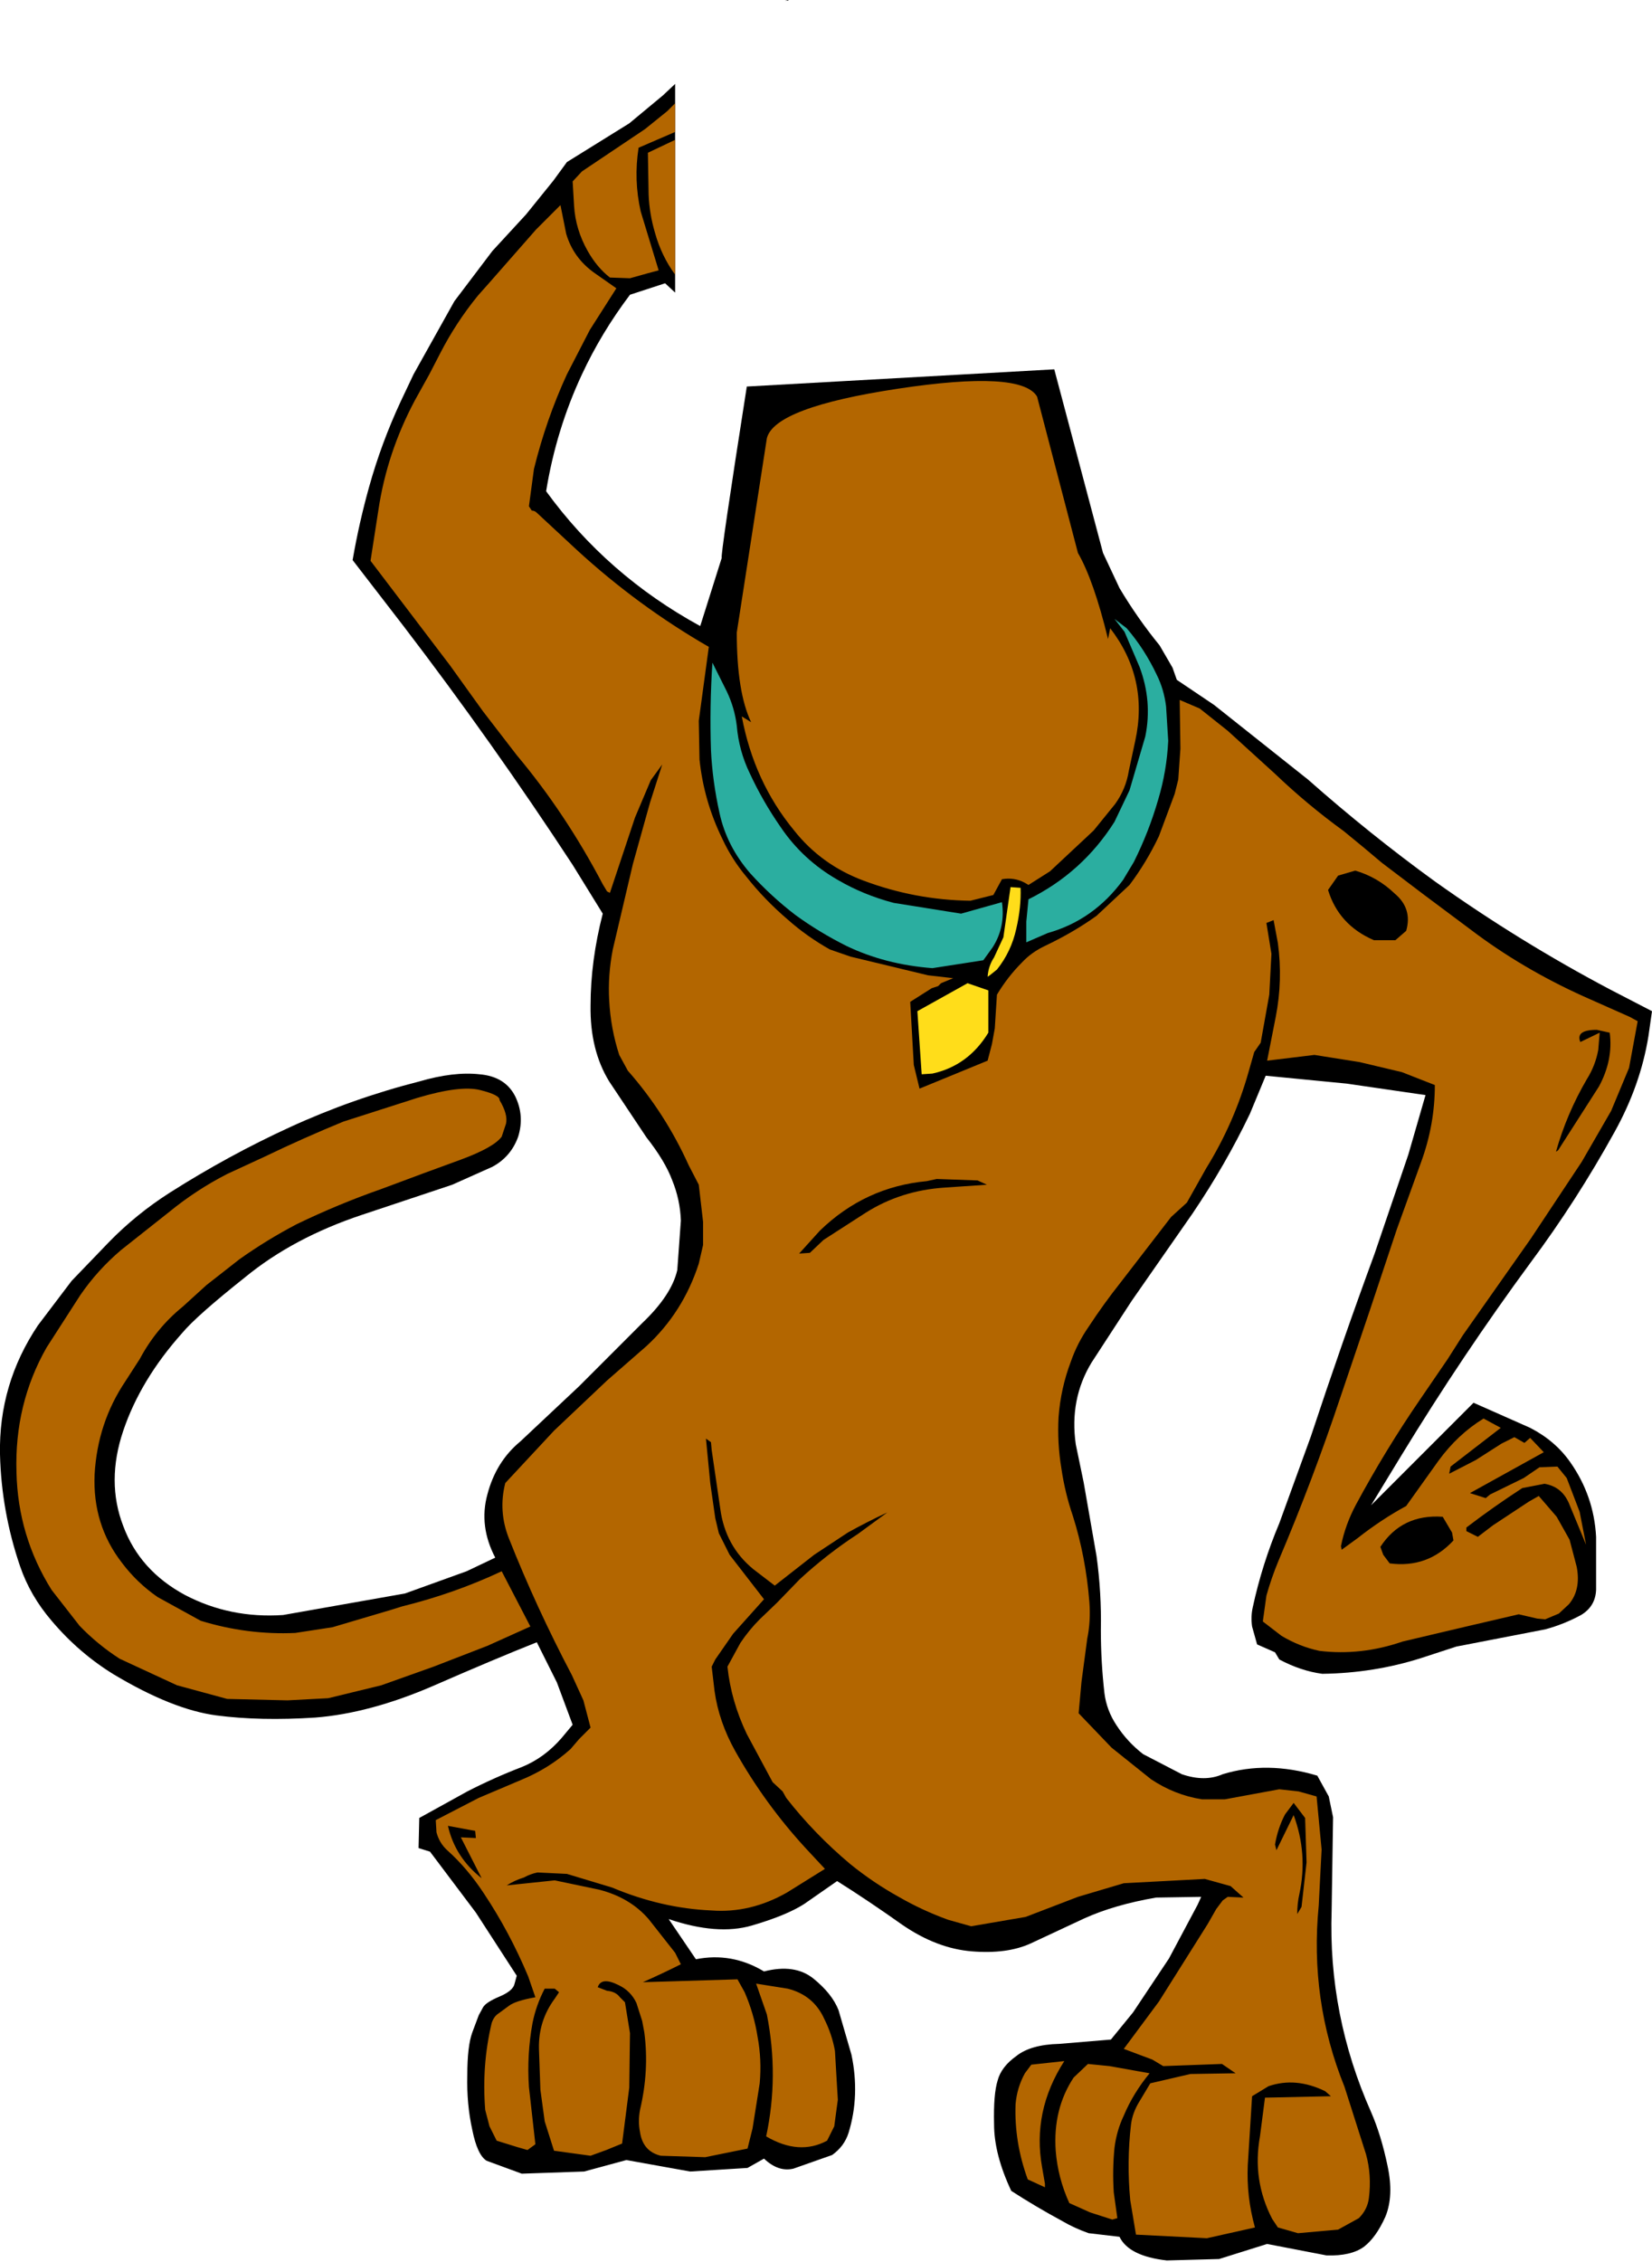 <?xml version="1.0" encoding="UTF-8" standalone="no"?>
<svg xmlns:xlink="http://www.w3.org/1999/xlink" height="157.7px" width="115.25px" xmlns="http://www.w3.org/2000/svg">
  <g transform="matrix(1.0, 0.0, 0.0, 1.0, -179.1, -135.3)">
    <path d="M217.7 147.9 L218.65 146.6 223.0 143.9 225.35 141.95 226.2 141.15 226.2 155.7 225.5 155.05 223.05 155.85 Q221.05 158.5 219.7 161.4 217.9 165.25 217.2 169.55 221.45 175.4 227.95 178.95 L229.45 174.2 Q229.35 174.05 231.2 162.25 L252.65 161.05 256.05 173.85 257.2 176.3 Q258.45 178.4 260.0 180.3 L260.9 181.85 261.2 182.7 263.8 184.45 270.35 189.65 Q274.65 193.45 279.2 196.75 285.1 200.95 291.45 204.3 L294.35 205.8 294.1 207.55 Q293.55 210.95 291.75 214.2 289.1 219.0 285.9 223.3 281.15 229.75 276.85 236.8 L274.75 240.25 281.9 233.1 285.85 234.85 Q287.6 235.75 288.65 237.25 290.3 239.6 290.45 242.45 L290.45 246.15 Q290.4 247.3 289.4 247.9 288.2 248.55 286.9 248.9 L280.7 250.1 278.25 250.9 Q274.95 251.95 271.35 252.0 269.85 251.8 268.35 251.0 L268.05 250.5 266.8 249.95 266.45 248.7 Q266.35 248.0 266.5 247.35 267.15 244.35 268.35 241.5 L270.55 235.45 Q272.7 228.95 275.0 222.7 L277.35 215.8 278.55 211.65 273.05 210.85 267.4 210.3 266.3 212.95 Q264.6 216.5 262.3 219.9 L258.05 226.0 255.25 230.3 Q253.7 232.85 254.15 236.0 L254.7 238.65 255.6 243.8 Q255.95 246.35 255.9 248.95 255.9 251.15 256.15 253.35 256.3 254.55 257.0 255.6 257.75 256.75 258.85 257.6 L261.55 259.0 Q263.15 259.55 264.4 259.0 267.5 258.05 271.0 259.1 L271.8 260.55 272.1 262.0 272.0 268.5 Q271.75 275.8 274.75 282.55 275.45 284.15 275.9 286.3 276.35 288.4 275.75 289.85 275.1 291.3 274.25 291.95 273.35 292.6 271.65 292.55 L267.5 291.75 264.15 292.8 260.5 292.9 Q257.85 292.6 257.2 291.25 L255.05 291.0 Q254.05 290.65 253.2 290.15 251.35 289.15 249.65 288.05 248.45 285.5 248.45 283.4 248.4 281.3 248.7 280.35 248.95 279.4 250.0 278.65 251.0 277.85 253.0 277.8 L256.6 277.5 258.15 275.6 260.65 271.85 262.65 268.1 262.9 267.55 259.75 267.6 Q256.85 268.1 254.75 269.05 L251.0 270.8 Q249.35 271.55 246.9 271.35 244.45 271.15 242.05 269.5 239.65 267.8 237.5 266.45 L235.2 268.05 Q233.95 268.85 231.55 269.55 229.15 270.25 225.75 269.1 L227.65 271.9 Q230.15 271.4 232.4 272.75 234.55 272.2 235.85 273.25 237.15 274.3 237.6 275.45 L238.5 278.55 Q239.1 281.4 238.3 284.0 238.0 284.95 237.15 285.55 L234.45 286.5 Q233.4 286.75 232.4 285.8 L231.25 286.45 227.25 286.7 222.8 285.9 219.85 286.7 215.5 286.85 213.05 285.95 Q212.4 285.55 212.05 283.8 211.65 282.0 211.7 280.0 211.7 277.95 212.05 277.0 L212.5 275.8 212.8 275.25 Q213.0 274.9 213.95 274.5 214.9 274.1 215.0 273.6 L215.15 273.05 212.3 268.65 209.1 264.4 208.3 264.15 208.35 262.05 211.7 260.2 Q213.55 259.25 215.5 258.5 217.1 257.85 218.3 256.45 L219.05 255.55 217.95 252.6 216.55 249.8 Q213.65 250.95 209.3 252.85 204.9 254.75 201.1 255.05 197.25 255.3 194.2 254.9 191.15 254.5 187.05 252.05 184.6 250.55 182.7 248.3 181.2 246.55 180.5 244.5 179.2 240.7 179.1 236.7 179.0 231.8 181.75 227.7 L184.1 224.6 186.7 221.9 Q188.6 219.95 190.95 218.45 195.05 215.85 199.3 213.9 203.65 211.9 208.35 210.7 210.75 210.0 212.55 210.2 214.35 210.35 215.05 211.75 215.7 213.1 215.25 214.55 214.75 215.95 213.45 216.65 L210.65 217.9 204.35 220.0 Q199.55 221.6 196.2 224.35 192.8 227.05 191.8 228.25 188.9 231.5 187.7 235.05 186.5 238.6 187.7 241.7 188.85 244.8 192.0 246.5 195.15 248.15 198.85 247.9 L207.35 246.4 211.65 244.85 213.65 243.9 Q212.5 241.7 213.1 239.5 213.7 237.2 215.4 235.8 L219.5 231.95 223.9 227.55 Q225.95 225.6 226.35 223.85 L226.6 220.4 Q226.55 218.95 226.0 217.6 225.5 216.25 224.2 214.6 L221.6 210.7 Q220.25 208.5 220.3 205.4 220.3 202.3 221.15 199.0 L219.05 195.6 Q213.45 187.05 207.25 178.95 L203.7 174.35 Q204.15 171.75 204.85 169.25 205.7 166.2 207.05 163.3 L207.95 161.4 210.8 156.3 213.45 152.8 215.8 150.25 217.7 147.9 M234.1 135.3 L234.1 135.35 233.85 135.35 234.1 135.3" fill="#000000" fill-rule="evenodd" stroke="none"/>
    <path d="M226.2 145.05 L226.2 154.45 Q225.25 153.15 224.8 151.55 224.4 150.2 224.35 148.85 L224.3 145.95 226.2 145.05 M219.7 147.25 L224.1 144.3 225.65 143.05 226.2 142.5 226.2 144.5 223.65 145.6 Q223.3 147.85 223.8 150.05 L225.05 154.15 224.3 154.35 223.05 154.7 221.65 154.65 Q220.75 153.95 220.1 152.8 219.25 151.3 219.15 149.65 L219.05 147.95 219.7 147.25 M241.75 162.4 Q250.35 161.1 251.45 162.95 L254.3 173.85 Q255.4 175.75 256.4 179.85 L256.55 179.1 Q259.25 182.6 258.3 186.95 L257.85 189.05 Q257.65 190.3 256.9 191.35 L255.4 193.2 252.35 196.05 250.85 197.0 250.6 196.85 Q249.85 196.45 249.0 196.6 L248.4 197.7 246.8 198.1 Q242.95 198.05 239.35 196.7 236.4 195.6 234.5 193.2 231.7 189.8 230.85 185.25 L231.5 185.65 Q230.5 183.55 230.5 179.4 L232.6 165.85 Q233.15 163.7 241.75 162.4 M220.25 158.3 L218.65 161.4 Q217.2 164.55 216.35 168.0 L216.0 170.6 216.2 170.9 Q216.4 170.9 216.55 171.05 L219.35 173.65 Q223.6 177.55 228.55 180.4 L227.85 185.55 227.9 188.25 Q228.2 191.15 229.5 193.8 230.15 195.2 231.15 196.4 232.45 198.05 234.1 199.45 235.4 200.6 237.0 201.5 L238.45 202.0 243.85 203.3 245.6 203.5 244.75 203.85 244.55 204.05 244.1 204.2 242.6 205.15 242.85 209.55 243.25 211.2 248.0 209.25 248.3 208.1 248.5 207.0 248.65 204.65 Q249.4 203.4 250.4 202.4 251.05 201.7 252.0 201.25 254.0 200.3 255.6 199.15 L257.9 197.0 Q259.1 195.4 259.95 193.6 L261.05 190.65 261.3 189.65 261.45 187.5 261.4 184.1 262.8 184.7 264.75 186.25 268.05 189.25 Q270.3 191.4 272.85 193.25 L274.25 194.4 275.5 195.45 278.4 197.65 282.15 200.45 Q285.75 203.1 290.1 205.0 L292.8 206.2 293.35 206.5 292.75 209.75 291.5 212.75 289.45 216.3 285.9 221.65 281.15 228.4 280.1 230.05 278.15 232.9 Q275.75 236.4 273.7 240.2 272.95 241.6 272.65 243.1 L272.7 243.35 273.8 242.55 Q275.45 241.25 277.2 240.3 L279.45 237.15 Q280.8 235.3 282.6 234.2 L283.8 234.85 280.3 237.55 280.2 238.05 282.05 237.1 283.85 235.95 284.75 235.5 285.45 235.9 285.85 235.55 286.8 236.55 281.65 239.4 282.75 239.75 283.05 239.5 285.4 238.35 286.5 237.6 287.75 237.55 288.4 238.35 289.3 240.7 289.75 243.0 288.55 240.1 Q288.05 238.95 286.85 238.75 L285.3 239.05 Q283.3 240.35 281.4 241.8 L281.4 242.05 282.2 242.45 283.25 241.65 285.75 240.0 286.45 239.6 287.7 241.05 288.6 242.65 289.1 244.55 Q289.4 246.15 288.55 247.15 L287.85 247.8 286.9 248.2 286.35 248.15 285.05 247.85 281.4 248.7 276.95 249.75 Q274.05 250.75 271.15 250.4 269.75 250.1 268.5 249.35 L267.2 248.35 267.45 246.55 Q267.8 245.3 268.3 244.1 270.7 238.45 272.65 232.6 L274.65 226.7 276.55 221.0 278.25 216.3 Q279.2 213.7 279.2 210.95 L276.9 210.05 273.95 209.35 270.8 208.85 267.5 209.25 268.1 206.2 Q268.6 203.65 268.25 201.05 L267.95 199.45 267.45 199.65 267.8 201.8 267.65 204.65 267.05 208.0 266.6 208.65 266.2 210.05 Q265.2 213.6 263.25 216.75 L261.9 219.15 260.8 220.15 257.25 224.75 Q256.1 226.2 255.05 227.8 254.25 228.95 253.8 230.25 253.1 232.1 252.95 234.1 252.85 235.9 253.15 237.7 253.4 239.4 253.95 241.0 254.85 243.85 255.1 247.0 255.2 248.35 254.95 249.55 L254.55 252.55 254.35 254.75 256.65 257.15 259.4 259.35 Q261.05 260.45 262.95 260.75 L264.55 260.75 268.35 260.05 269.7 260.2 270.95 260.55 271.3 264.25 271.1 268.15 Q270.45 274.75 272.9 280.8 L274.4 285.5 Q274.8 286.95 274.6 288.55 274.5 289.35 273.9 289.95 L272.45 290.75 269.65 291.0 268.25 290.6 267.85 290.0 Q266.45 287.3 267.0 284.25 L267.35 281.55 271.95 281.45 271.55 281.1 Q269.5 280.1 267.6 280.75 L266.45 281.45 266.15 286.25 Q266.05 288.45 266.65 290.6 L263.3 291.35 258.35 291.1 257.95 288.7 Q257.7 286.05 258.0 283.45 258.1 282.6 258.6 281.8 L259.35 280.55 262.15 279.9 265.3 279.85 264.35 279.2 260.25 279.35 259.5 278.9 257.5 278.15 259.95 274.85 263.35 269.45 263.95 268.4 264.4 267.8 264.75 267.55 265.85 267.6 264.95 266.8 263.15 266.3 257.5 266.6 254.3 267.55 250.65 268.95 246.85 269.6 245.25 269.15 Q243.45 268.5 241.8 267.55 240.0 266.55 238.4 265.25 235.9 263.15 233.95 260.65 L233.7 260.2 233.0 259.55 231.2 256.2 Q230.1 253.9 229.85 251.5 L230.75 249.85 Q231.35 248.95 232.1 248.2 L233.3 247.05 234.9 245.4 Q236.8 243.65 238.95 242.25 L241.0 240.75 Q239.6 241.4 238.25 242.15 L235.9 243.7 233.15 245.85 231.65 244.7 Q229.7 243.1 229.35 240.5 L228.75 236.4 228.7 235.85 228.35 235.6 228.65 238.7 229.0 241.15 229.25 242.2 230.0 243.7 232.4 246.8 230.25 249.2 229.0 251.0 228.75 251.5 228.95 253.2 Q229.25 255.35 230.4 257.4 232.45 261.05 235.3 264.15 L236.65 265.6 234.0 267.25 Q231.45 268.7 228.75 268.5 225.25 268.35 221.8 266.9 L218.65 265.95 216.6 265.85 Q216.1 265.95 215.65 266.2 215.0 266.4 214.45 266.75 L217.8 266.4 220.9 267.05 Q223.05 267.6 224.35 269.1 L226.2 271.45 226.6 272.25 Q225.3 272.9 223.95 273.5 L230.55 273.3 231.05 274.2 Q231.7 275.7 231.95 277.3 232.25 278.9 232.1 280.55 L231.6 283.7 231.25 285.1 228.3 285.7 225.2 285.6 Q223.95 285.3 223.75 283.95 223.6 283.2 223.75 282.4 224.4 279.65 224.05 277.0 L223.9 276.2 223.5 274.95 Q223.1 274.1 222.25 273.7 221.05 273.1 220.8 273.85 L221.45 274.1 Q222.05 274.15 222.35 274.55 L222.7 274.9 223.05 277.05 223.0 280.85 222.5 284.75 221.4 285.2 220.3 285.6 217.75 285.25 217.1 283.2 216.8 281.0 216.7 278.15 Q216.65 276.2 217.8 274.65 L218.1 274.2 217.8 273.95 217.6 273.95 217.1 273.95 Q216.5 275.1 216.25 276.35 215.85 278.55 216.0 280.8 L216.45 284.8 215.9 285.2 215.2 285.0 213.75 284.55 213.25 283.55 212.95 282.4 Q212.7 279.3 213.4 276.35 213.55 275.9 213.85 275.7 L214.6 275.15 Q215.05 274.8 216.45 274.55 L215.95 273.1 Q214.65 270.0 212.85 267.3 211.7 265.55 210.3 264.3 209.75 263.8 209.55 263.05 L209.5 262.2 212.5 260.65 215.45 259.4 Q217.4 258.6 218.9 257.25 L219.5 256.55 220.3 255.75 219.8 253.85 219.0 252.1 Q216.5 247.35 214.6 242.55 213.85 240.65 214.35 238.7 L217.75 235.05 221.45 231.55 224.2 229.15 Q226.75 226.8 227.85 223.4 L228.15 222.1 228.15 220.5 227.85 217.9 227.15 216.55 Q225.5 212.9 222.9 209.95 L222.3 208.85 Q221.7 207.0 221.6 205.05 221.5 203.3 221.85 201.5 L223.25 195.55 224.1 192.5 224.45 191.25 225.3 188.6 224.5 189.7 223.4 192.3 221.65 197.55 221.45 197.45 221.15 196.95 Q218.55 192.0 215.15 187.95 L212.8 184.9 211.9 183.65 210.5 181.7 204.95 174.4 205.5 170.85 Q206.1 166.85 208.05 163.2 L209.05 161.4 209.8 159.95 Q210.9 157.8 212.45 155.9 L213.25 155.0 216.5 151.3 218.2 149.6 218.6 151.6 Q219.1 153.3 220.6 154.35 L222.1 155.4 220.25 158.3 M290.7 207.3 L290.6 208.5 Q290.4 209.6 289.8 210.55 288.4 212.95 287.65 215.6 L287.8 215.5 290.65 211.05 Q291.65 209.2 291.4 207.3 L290.5 207.1 Q289.0 207.1 289.35 207.95 L290.7 207.3 M276.4 197.6 Q275.2 196.45 273.65 196.0 L272.45 196.35 271.75 197.35 Q272.5 199.8 274.95 200.85 L276.45 200.85 277.2 200.2 Q277.65 198.65 276.4 197.6 M275.4 243.15 L275.6 243.7 276.05 244.3 Q278.7 244.65 280.5 242.7 L280.4 242.15 279.75 241.05 Q276.9 240.85 275.4 243.15 M244.45 217.5 L243.75 217.65 Q239.45 218.05 236.3 221.1 L234.85 222.7 235.6 222.65 236.55 221.75 239.5 219.85 Q241.95 218.3 245.0 218.1 L247.95 217.9 247.3 217.6 244.45 217.5 M268.75 261.8 Q268.25 262.75 268.05 263.9 L268.15 264.3 269.35 261.85 Q270.35 264.55 269.75 267.35 269.6 268.0 269.6 268.75 L269.9 268.25 270.25 265.15 270.15 262.05 269.35 261.0 268.75 261.8 M256.5 279.35 L259.3 279.85 Q258.15 281.25 257.5 282.8 257.0 283.85 256.85 285.05 256.7 286.6 256.8 288.15 L257.05 289.95 256.7 290.05 255.15 289.55 253.7 288.9 Q252.9 287.15 252.75 285.25 252.55 282.35 254.0 280.15 L255.0 279.2 256.5 279.35 M250.6 279.85 L251.05 279.25 253.35 279.0 Q251.1 282.5 251.8 286.4 L252.0 287.55 252.0 287.8 250.8 287.25 Q249.85 284.65 249.95 282.0 250.05 280.85 250.6 279.85 M212.6 211.3 Q214.0 211.65 213.95 212.0 214.55 213.0 214.4 213.65 L214.1 214.55 Q213.55 215.3 211.25 216.15 208.9 217.0 205.7 218.2 202.7 219.25 199.8 220.65 197.7 221.75 195.8 223.1 L193.5 224.9 191.85 226.4 Q190.0 227.9 188.85 230.05 L187.85 231.6 Q185.9 234.5 185.7 238.1 185.55 241.6 187.6 244.25 188.65 245.65 190.1 246.65 L193.1 248.3 Q196.35 249.3 199.7 249.15 L202.3 248.75 206.35 247.55 207.15 247.3 Q210.8 246.4 214.1 244.85 L216.1 248.7 213.1 250.05 209.35 251.5 205.7 252.8 202.0 253.7 199.15 253.85 194.95 253.75 191.45 252.8 187.45 250.95 Q185.9 249.95 184.65 248.65 L182.7 246.15 Q180.35 242.4 180.25 237.95 180.1 233.2 182.35 229.25 L184.7 225.6 Q185.9 223.85 187.55 222.45 L190.9 219.8 Q192.8 218.25 194.95 217.15 L197.55 215.95 Q200.25 214.65 203.05 213.5 L208.2 211.85 Q211.2 210.95 212.6 211.3 M211.25 263.4 L212.3 263.45 212.25 262.95 210.35 262.6 Q210.85 264.8 212.7 266.25 L211.25 263.4 M236.6 276.05 Q237.15 277.15 237.35 278.3 L237.55 281.7 237.3 283.55 236.8 284.55 Q234.85 285.6 232.55 284.25 233.45 280.05 232.6 275.75 L231.85 273.6 234.05 273.95 Q235.85 274.4 236.6 276.05" fill="#b36600" fill-rule="evenodd" stroke="none"/>
    <path d="M229.8 183.5 Q230.35 184.65 230.5 185.9 230.65 187.65 231.4 189.2 232.3 191.15 233.55 192.95 235.1 195.25 237.55 196.65 239.35 197.7 241.45 198.25 L246.15 199.0 249.0 198.2 Q249.25 199.95 248.35 201.35 L247.7 202.25 244.15 202.8 Q240.85 202.55 238.15 201.25 236.25 200.3 234.6 199.1 232.9 197.8 231.45 196.2 229.8 194.3 229.3 192.0 228.8 189.75 228.7 187.6 228.6 184.55 228.8 181.5 L229.8 183.5 M257.7 179.1 Q258.95 180.55 259.8 182.35 260.3 183.35 260.45 184.55 L260.6 186.95 Q260.5 189.05 259.9 191.05 259.25 193.3 258.2 195.4 L257.45 196.65 Q255.4 199.45 252.2 200.35 L250.7 201.0 250.7 199.55 250.85 198.0 Q254.6 196.15 256.85 192.6 L257.9 190.4 259.0 186.65 Q259.5 184.2 258.6 181.8 L257.55 179.35 256.85 178.45 257.7 179.1" fill="#2baea0" fill-rule="evenodd" stroke="none"/>
    <path d="M250.3 197.2 Q250.35 198.55 250.0 200.05 249.65 201.65 248.65 202.9 L248.15 203.3 248.0 203.4 Q248.05 202.65 248.45 202.05 L249.1 200.65 249.6 197.15 250.3 197.2 M244.15 210.15 L243.4 210.2 243.1 205.8 246.6 203.85 248.05 204.35 248.05 207.3 Q246.65 209.6 244.15 210.15" fill="#ffdd1a" fill-rule="evenodd" stroke="none"/>
  </g>
</svg>
